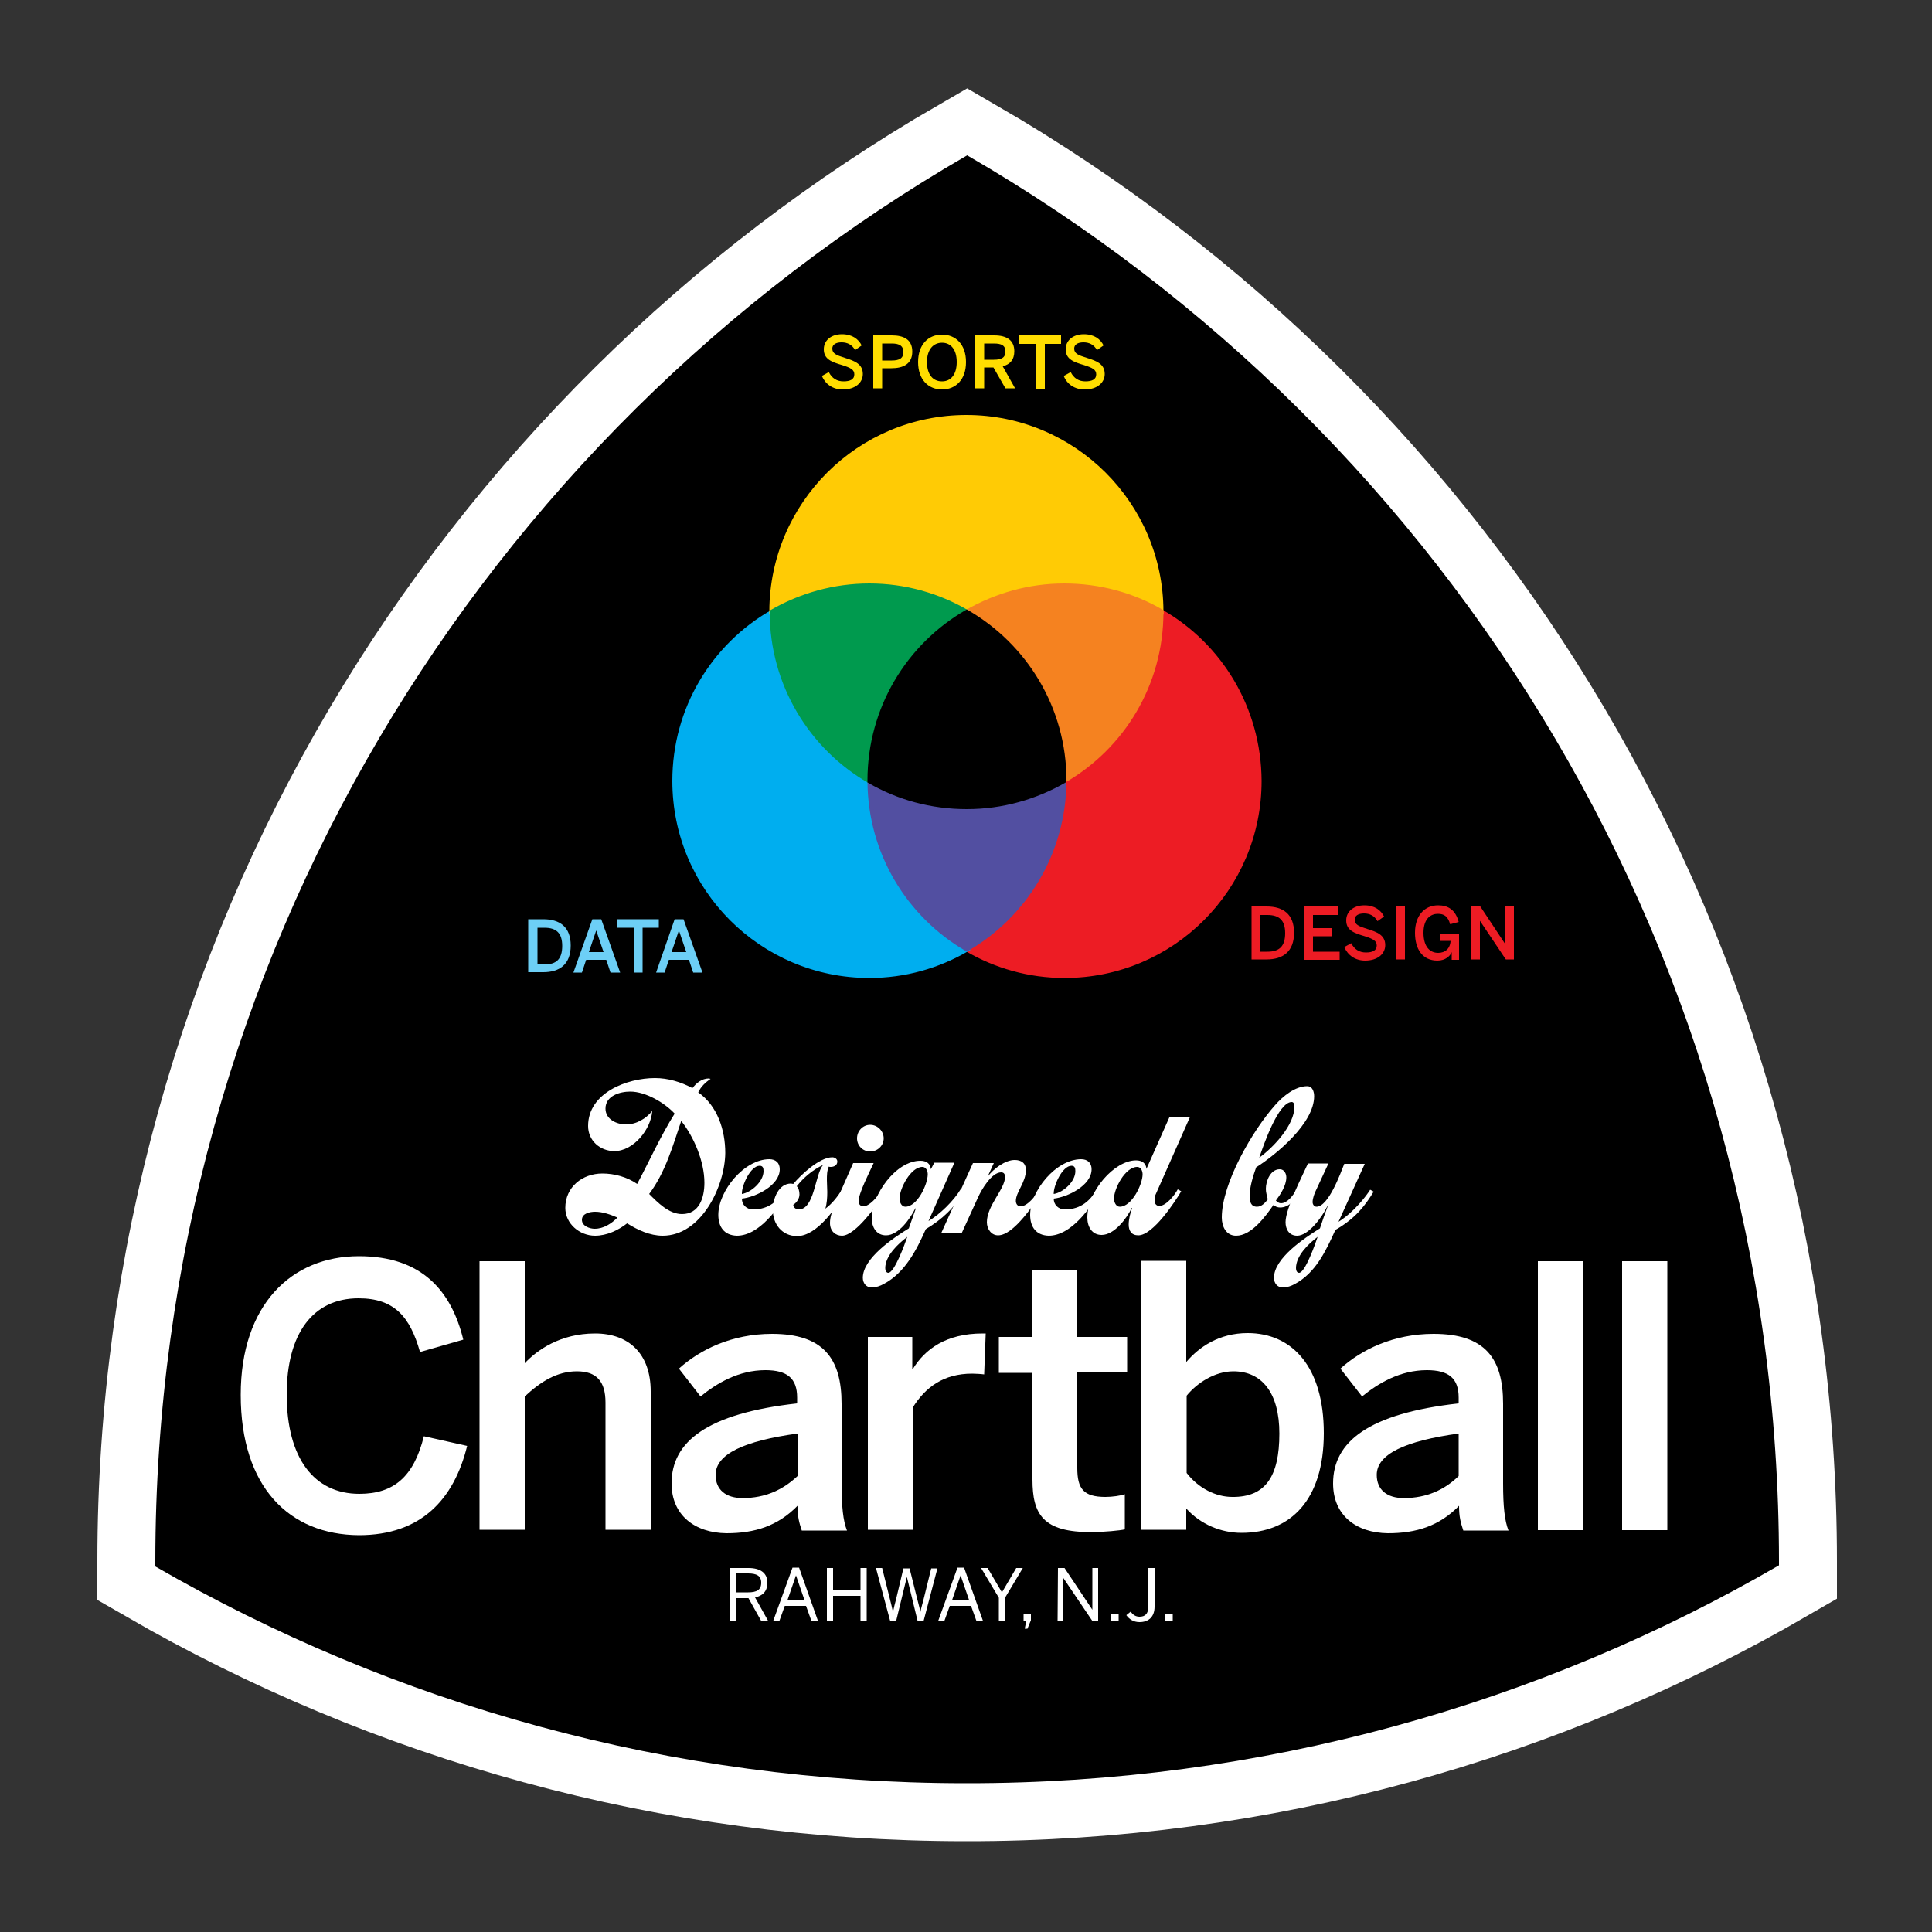 <?xml version="1.0" encoding="utf-8"?>
<!-- Generator: Adobe Illustrator 21.1.0, SVG Export Plug-In . SVG Version: 6.00 Build 0)  -->
<svg version="1.1" id="Layer_1" xmlns="http://www.w3.org/2000/svg" xmlns:xlink="http://www.w3.org/1999/xlink" x="0px" y="0px"
	 viewBox="0 0 500 500" style="enable-background:new 0 0 500 500;" xml:space="preserve">
<rect x="0" y="0" width="500" height="500" fill="#333333" stroke="none"/>
<style type="text/css">
	.st0{fill:none;stroke:#FFFFFF;stroke-width:30;}
	.st1{fill:#FFFFFF;}
	.st2{fill:#FFDD00;}
	.st3{fill:#6DCFF6;}
	.st4{fill:#ED1C24;}
	.st5{fill:#ED1C24;stroke:#ED1C24;}
	.st6{fill:#00AEEF;stroke:#00AEEF;}
	.st7{fill:#524FA1;stroke:#524FA1;}
	.st8{fill:#FFCB05;stroke:#FFCB05;}
	.st9{fill:#F58220;stroke:#F58220;}
	.st10{fill:#009A4E;stroke:#009A4E;}
	.st11{stroke:#000000;}
</style>
<g id="Layer_1_1_">
</g>
<path class="st0" d="M460.4,405.1c0-0.4,0-0.7,0-1c0-155.5-84.5-291.2-210.1-363.9C124.7,112.8,40.2,248.5,40.2,404c0,0.5,0,1,0,1.4
	c61.7,35.6,133.3,56.1,209.7,56.1C326.6,461.6,398.5,441,460.4,405.1z"/>
<path d="M460.4,405.1c0-0.4,0-0.7,0-1c0-155.5-84.5-291.2-210.1-363.9C124.7,112.8,40.2,248.5,40.2,404c0,0.5,0,1,0,1.4
	c61.7,35.6,133.3,56.1,209.7,56.1C326.6,461.6,398.5,441,460.4,405.1z"/>
<path class="st1" d="M62.3,361c0-23.3,13.1-35.9,30.6-35.9c16.2,0,23.9,8.9,27,21.6l-11.2,3.2c-2.6-9.2-6.7-13.9-15.9-13.9
	c-11.8,0-18.6,9.1-18.6,24.9c0,16.5,7.1,25.7,18.8,25.7c9,0,14.1-4.5,16.7-14.9l11.2,2.5c-3.4,13.8-11.9,23.1-28,23.1
	C74.9,397.2,62.3,384.9,62.3,361z"/>
<path class="st1" d="M124.1,326.4h11.7v26.4c3.2-3.4,9.2-7.7,18.2-7.7c8.7,0,14.4,5.2,14.4,15v35.8h-11.7V363c0-5.6-2.4-8.1-7.4-8.1
	c-5.1,0-9.3,2.6-13.5,6.5v34.5h-11.7C124.1,395.9,124.1,326.4,124.1,326.4z"/>
<path class="st1" d="M173.8,383.9c0-10.8,9.2-18.1,32.5-20.7v-1.5c0-5-2.6-7.1-8.2-7.1c-7,0-12.6,3.4-16.8,6.8l-5.6-7.2
	c5.4-4.9,13.7-9,24.1-9c13.3,0,18,6.4,18,18.1v20.6c0,6,0.4,9.7,1.4,12.2h-11.7c-0.7-2.1-1.1-3.6-1.1-6.4c-5.1,5.2-11,7.1-18.4,7.1
	C179.9,396.7,173.8,392.2,173.8,383.9z M206.4,382v-11c-13.8,1.9-21.2,5.3-21.2,10.7c0,3.9,2.7,6,7,6
	C198.1,387.7,202.7,385.5,206.4,382z"/>
<path class="st1" d="M224.5,346h11.6v8.2h0.2c3.1-5,8.5-9.1,18-9.1h0.8l-0.4,10.6c-0.6-0.1-2.4-0.2-3.1-0.2
	c-7.4,0-12.1,3.5-15.4,8.8v31.6h-11.6V346H224.5z"/>
<path class="st1" d="M267.2,382.9v-27.6h-8.7V346h8.7v-17.4h11.6V346h12.9v9.2h-12.9v24.7c0,5.4,1.6,7.5,7.3,7.5
	c1.7,0,3.9-0.3,5-0.7v9.1c-1.2,0.3-5.5,0.7-8.5,0.7C269.9,396.6,267.2,391.9,267.2,382.9z"/>
<path class="st1" d="M307,390.4v5.5h-11.6v-69.6H307v26.2c3.3-3.9,8.5-7.5,15.9-7.5c11.4,0,19.7,8.6,19.7,25.9s-8.6,25.8-21.3,25.8
	C316,396.7,310.7,394.5,307,390.4z M331.1,371c0-10.5-4.5-16.1-11.9-16.1c-4.8,0-9.4,3-12.1,6.3v20c3.1,4,7.6,6.2,11.8,6.2
	C327.5,387.5,331.1,382.1,331.1,371z"/>
<path class="st1" d="M345,383.9c0-10.8,9.2-18.1,32.5-20.7v-1.5c0-5-2.6-7.1-8.2-7.1c-7,0-12.6,3.4-16.8,6.8l-5.6-7.2
	c5.4-4.9,13.7-9,24.1-9c13.4,0,18,6.4,18,18.1v20.6c0,6,0.4,9.7,1.4,12.2h-11.7c-0.7-2.1-1.1-3.6-1.1-6.4c-5.1,5.2-11,7.1-18.4,7.1
	C351,396.7,345,392.2,345,383.9z M377.5,382v-11c-13.8,1.9-21.2,5.3-21.2,10.7c0,3.9,2.7,6,7,6C369.3,387.7,373.9,385.5,377.5,382z"
	/>
<path class="st1" d="M398,326.4h11.7V396H398V326.4z"/>
<path class="st1" d="M419.8,326.4h11.7V396h-11.7V326.4z"/>
<g>
	<path class="st2" d="M212.7,97.3l1.8-1c0.8,1.6,2.1,2.4,3.8,2.4s2.8-0.5,2.8-1.8c0-1.2-0.9-1.7-3.1-2.4c-2.7-0.8-4.8-1.5-4.8-4.1
		c0-2.3,1.9-3.9,4.7-3.9c2.7,0,4.3,1.3,5.1,2.9l-1.7,1.2c-0.8-1.4-2-2-3.5-2s-2.4,0.6-2.4,1.6c0,1.3,1,1.7,3.2,2.4
		c2.6,0.8,4.7,1.6,4.7,4.2c0,2.2-1.9,4-5.2,4C215.5,100.8,213.6,99.4,212.7,97.3z"/>
	<path class="st2" d="M226,86.8h4.8c3,0,5.3,1,5.3,4.2c0,3.3-2.5,4.3-5.4,4.3h-2.4v5.2H226V86.8z M230.8,93.3c2,0,3-0.6,3-2.2
		c0-1.5-0.9-2.2-3-2.2h-2.5v4.4C228.3,93.3,230.8,93.3,230.8,93.3z"/>
	<path class="st2" d="M237.6,93.7c0-4.6,2.7-7.1,6.2-7.1s6.2,2.5,6.2,7.1s-2.7,7.1-6.2,7.1C240.3,100.8,237.6,98.3,237.6,93.7z
		 M247.6,93.7c0-3.2-1.5-5-3.8-5s-3.9,1.8-3.9,5s1.5,5,3.9,5C246.1,98.7,247.6,96.9,247.6,93.7z"/>
	<path class="st2" d="M252.4,86.8h4.9c3.3,0,5.2,1.3,5.2,4.1c0,2.2-1.1,3.4-3,3.9l3.2,5.7h-2.5l-3.1-5.4h-2.4v5.4h-2.3L252.4,86.8
		L252.4,86.8z M257.2,93.1c1.9,0,3-0.5,3-2.1s-1-2.1-3-2.1h-2.5v4.2H257.2z"/>
	<path class="st2" d="M268,89h-4.2v-2.2h10.8V89h-4.2v11.6H268V89z"/>
	<path class="st2" d="M275.3,97.3l1.8-1c0.8,1.6,2.1,2.4,3.8,2.4c1.7,0,2.8-0.5,2.8-1.8c0-1.2-0.9-1.7-3.1-2.4
		c-2.7-0.8-4.8-1.5-4.8-4.1c0-2.3,1.9-3.9,4.7-3.9c2.7,0,4.3,1.3,5.1,2.9l-1.7,1.2c-0.8-1.4-2-2-3.5-2s-2.4,0.6-2.4,1.6
		c0,1.3,1,1.7,3.2,2.4c2.6,0.8,4.7,1.6,4.7,4.2c0,2.2-1.9,4-5.2,4C278.1,100.8,276.1,99.4,275.3,97.3z"/>
</g>
<g>
	<path class="st3" d="M136.7,237.9h3.9c4.3,0,7.1,2,7.1,6.8c0,4.9-2.9,6.9-7.1,6.9h-3.9V237.9z M140.9,249.6c3.1,0,4.6-1.4,4.6-4.8
		c0-3.3-1.5-4.7-4.6-4.7h-1.8v9.5H140.9z"/>
	<path class="st3" d="M153.3,237.9h2.3l4.9,13.8H158l-1.1-3.3h-5.2l-1.1,3.3h-2.2L153.3,237.9z M156.2,246.4l-1.9-5.6l0,0l-1.9,5.6
		H156.2z"/>
	<path class="st3" d="M163.9,240.1h-4.2v-2.2h10.8v2.2h-4.2v11.6H164v-11.6H163.9z"/>
	<path class="st3" d="M174.6,237.9h2.3l4.9,13.8h-2.4l-1.1-3.3h-5.2l-1.1,3.3h-2.2L174.6,237.9z M177.6,246.4l-1.9-5.6l0,0l-1.9,5.6
		H177.6z"/>
</g>
<g>
	<path class="st4" d="M323.9,234.6h3.9c4.3,0,7.1,2,7.1,6.8c0,4.9-2.9,6.9-7.1,6.9h-3.9V234.6z M328,246.3c3.1,0,4.6-1.4,4.6-4.8
		c0-3.3-1.5-4.7-4.6-4.7h-1.8v9.5H328z"/>
	<path class="st4" d="M337.4,234.6h8.9v2.2h-6.5v3.4h4.8v2.1h-4.8v4h6.9v2.1h-9.2L337.4,234.6L337.4,234.6z"/>
	<path class="st4" d="M347.9,245.1l1.8-1c0.8,1.6,2.1,2.4,3.8,2.4c1.7,0,2.8-0.5,2.8-1.8c0-1.2-0.9-1.7-3.1-2.4
		c-2.7-0.8-4.8-1.5-4.8-4.1c0-2.3,1.9-3.9,4.7-3.9c2.7,0,4.3,1.3,5.1,2.9l-1.7,1.2c-0.8-1.4-2-2-3.5-2s-2.4,0.6-2.4,1.6
		c0,1.3,1,1.7,3.2,2.4c2.6,0.8,4.7,1.6,4.7,4.2c0,2.2-1.9,4-5.2,4C350.7,248.6,348.8,247.2,347.9,245.1z"/>
	<path class="st4" d="M361.3,234.6h2.3v13.7h-2.3V234.6z"/>
	<path class="st4" d="M366.2,241.4c0-4.4,2.4-7.1,6-7.1c2.6,0,4.5,1.2,5.3,4.3l-2.2,0.6c-0.6-2.1-1.6-2.7-3.2-2.7s-3.7,1-3.7,4.9
		c0,3.8,1.8,5.2,3.8,5.2c1.8,0,3.1-1.1,3.2-3.1h-2.8v-1.9h5v6.8h-1.9v-2l0,0c-0.4,1-1.6,2.2-3.7,2.2
		C368.1,248.6,366.2,245.6,366.2,241.4z"/>
	<path class="st4" d="M380.7,234.6h2.4l6.5,9.8l0,0v-9.8h2.2v13.7h-2.1l-6.7-10l0,0v10h-2.2L380.7,234.6L380.7,234.6z"/>
</g>
<g>
	<g>
		<path class="st1" d="M189,405.8h4.7c3.1,0,4.9,1.3,4.9,3.8c0,2.2-1.2,3.4-3.2,3.8l3.4,6.1H197l-3.3-5.9h-3.1v5.9H189V405.8z
			 M193.6,412.1c2.2,0,3.4-0.6,3.4-2.5c0-1.8-1.2-2.4-3.4-2.4h-3v4.9H193.6z"/>
		<path class="st1" d="M205.1,405.7h1.7l4.9,13.8H210l-1.4-3.9h-5.5l-1.4,3.9h-1.6L205.1,405.7z M208.2,414.1l-2.2-6.4l0,0l-2.2,6.4
			H208.2z"/>
		<path class="st1" d="M214,405.8h1.6v5.7h7.1v-5.7h1.6v13.7h-1.6V413h-7.1v6.5H214V405.8z"/>
		<path class="st1" d="M226.7,405.8h1.6l2,8c0.3,1.2,0.6,2.4,0.8,3.4l0,0c0.2-1,0.5-2.2,0.8-3.3l1.9-8h1.6l2,8
			c0.3,1.2,0.6,2.2,0.8,3.3l0,0c0.2-1.1,0.5-2,0.8-3.2l2-8.1h1.6l-3.6,13.7h-1.5l-2.8-11.5l0,0l-2.8,11.5h-1.5L226.7,405.8z"/>
		<path class="st1" d="M247.8,405.7h1.7l4.9,13.8h-1.7l-1.4-3.9h-5.5l-1.4,3.9h-1.6L247.8,405.7z M250.8,414.1l-2.2-6.4l0,0
			l-2.2,6.4H250.8z"/>
		<path class="st1" d="M258.5,413.5l-4.6-7.7h1.7l3.7,6.3l3.7-6.3h1.7l-4.6,7.7v6h-1.6V413.5z"/>
		<path class="st1" d="M265.6,419.5h-0.7v-1.9h1.9v1.7l-0.9,2.2h-0.7L265.6,419.5z"/>
		<path class="st1" d="M273.8,405.8h1.7l7.2,10.8l0,0v-10.8h1.5v13.7h-1.5l-7.5-11.1l0,0v11.1h-1.5L273.8,405.8L273.8,405.8z"/>
		<path class="st1" d="M287.6,417.6h1.9v1.9h-1.9V417.6z"/>
		<path class="st1" d="M291.5,418l1.1-0.9c0.6,0.8,1.3,1.3,2.3,1.3c1.4,0,2.3-0.7,2.3-2.7v-9.9h1.6v10c0,2.6-1.5,4-3.9,4
			C293.3,419.8,292.2,419,291.5,418z"/>
		<path class="st1" d="M301.6,417.6h1.9v1.9h-1.9V417.6z"/>
	</g>
</g>
<path class="st5" d="M300.7,158.3c0,0.1,0,0.1,0,0.2c0,18.7-10.1,34.9-25.2,43.7c0,18.6-10.2,34.9-25.2,43.6
	c7.4,4.3,16,6.8,25.2,6.8c27.9,0,50.5-22.6,50.5-50.5C325.9,183.3,315.8,167,300.7,158.3z"/>
<path class="st6" d="M225,202.2c-15.1-8.7-25.3-25-25.3-43.7v-0.1c-15.1,8.7-25.2,25-25.2,43.7c0,27.9,22.6,50.5,50.5,50.5
	c9.2,0,17.8-2.5,25.2-6.8C235.2,237,225.1,220.8,225,202.2z"/>
<path class="st7" d="M275.5,202.1c-7.4,4.3-16.1,6.8-25.3,6.8s-17.8-2.5-25.2-6.7c0.1,18.6,10.2,34.8,25.2,43.5
	C265.3,237,275.4,220.7,275.5,202.1z"/>
<path class="st8" d="M250.2,158.3c7.4-4.3,16-6.8,25.2-6.8c9.2,0,17.8,2.5,25.2,6.7c-0.1-27.8-22.7-50.3-50.5-50.3
	s-50.4,22.5-50.5,50.3c7.4-4.3,16.1-6.8,25.3-6.8C234.2,151.5,242.8,154,250.2,158.3z"/>
<path class="st9" d="M250.2,158.3c15.1,8.7,25.2,25,25.2,43.7v0.1c15.1-8.7,25.2-25,25.2-43.7c0-0.1,0-0.1,0-0.2
	c-7.4-4.3-16-6.7-25.2-6.7C266.3,151.5,257.7,154,250.2,158.3z"/>
<path class="st10" d="M225,202.2c0-0.1,0-0.1,0-0.2c0-18.7,10.2-35,25.2-43.7c-7.4-4.3-16-6.8-25.2-6.8s-17.8,2.5-25.3,6.8v0.1
	C199.7,177.1,209.9,193.5,225,202.2z"/>
<path class="st11" d="M250.2,158.3c-15.1,8.7-25.2,25-25.2,43.7c0,0.1,0,0.1,0,0.2c7.4,4.3,16,6.7,25.2,6.7s17.8-2.5,25.3-6.8V202
	C275.5,183.3,265.3,167,250.2,158.3z"/>
<g>
	<path class="st1" d="M171.5,319.8c-3.3,0-6.5-1.5-9.2-3.2c-2.3,1.8-5.3,3.2-8.3,3.2c-4,0-7.7-3.1-7.7-7.2c0-5.4,4.4-8.9,9.6-8.9
		c3.1,0,6.4,0.9,9,2.7c3.2-6,6-12.3,9.7-18.2c-2.6-2.8-7.5-5.7-11.5-5.7c-2.7,0-6.4,1.1-6.4,4.4c0,2.8,2.9,4.1,5.3,4.1
		c2.7,0,5.2-1.5,6.8-3.5c-0.3,4.7-4.8,10.4-9.8,10.4c-3.7,0-6.8-2.7-6.8-6.5c0-8.6,10.1-12.4,17.3-12.4c3.4,0,6.7,1,9.7,2.6
		c1-1.3,2.4-2.5,4.3-2.5c0.1,0,0.2,0.1,0.4,0.1c-1.3,0.9-2.5,2-3.2,3.5c5,3.5,7,9.8,7,15.7C187.6,307,181.5,319.8,171.5,319.8z
		 M154,313.6c-1.3,0-3.4,0.4-3.4,2.1c0,1.6,2,2.3,3.3,2.3c2.3,0,4.3-1.3,5.9-2.9C157.9,314.3,156,313.6,154,313.6z M168,309
		c2.2,2.2,5.1,5.2,8.5,5.2c4.5,0,5.8-4.3,5.8-8.1c0-5.6-2.8-12-6-16C174.1,296.6,172.2,303.4,168,309z"/>
	<path class="st1" d="M185.9,314.4c0-6.2,6.7-14.4,13.2-14.4c1.6,0,2.7,0.9,2.7,2.6c0,4.2-6.2,7.2-9.8,7.6c0,1.6,1.2,2.8,2.9,2.8
		c4.2,0,6.6-2.4,8.2-5.1l0.9,0.5c-2.4,4-7.4,11.4-13.3,11.4C187.4,319.7,185.9,317.5,185.9,314.4z M197.6,303.1c0-0.7-0.1-1.4-1-1.4
		c-2.4,0-4.7,5.2-4.6,7.3C194.4,308.6,197.6,305.8,197.6,303.1z"/>
	<path class="st1" d="M215.4,299.5c0.6,0,1.3,0.4,1.3,1.1c0,1-0.9,1.4-1.7,1.4c-0.2,0-0.4,0-0.5-0.1c-0.5,1.1-0.5,2.3-0.5,3.5
		c0,1,0.1,2.1,0.1,3.1c0,1.4-0.1,3-0.5,4.3c1.8-1.3,3.2-3.2,4.3-4.9l0.9,0.5c-2.1,3.8-7.3,11.5-12.5,11.5c-3.9,0-6.3-3.1-6.3-6.8
		c0-2.9,1.5-6.8,4.7-6.8c0.2,0,0.4,0.1,0.6,0.1C207.3,304,212.1,299.5,215.4,299.5z M206.7,313c4.1,0,4.2-9,6.3-11.5
		c-2.6,1.2-5.1,3.3-6.8,5.5c0.5,0.5,0.7,1.3,0.7,2.1c0,1.1-0.7,2.1-1.6,2.7C205.3,312.5,206,313,206.7,313z"/>
	<path class="st1" d="M226.1,301c-1,2.2-3.9,7.8-3.9,9.9c0,0.7,0.5,1.3,1.2,1.3c1.6,0,3.7-2.4,4.8-4.3l0.9,0.5
		c-1.6,2.8-7.6,11.4-11.2,11.4c-1.6,0-3.1-1.1-3.1-3.3c0-1.6,0.6-3.2,1.3-4.8l4.7-10.7H226.1z M225.2,291.1c1.9,0,3.5,1.6,3.5,3.5
		s-1.6,3.4-3.5,3.4s-3.4-1.5-3.4-3.4S223.3,291.1,225.2,291.1z"/>
	<path class="st1" d="M239.6,318.1c-2.4,5.4-5.4,11.3-10.9,14.2c-0.9,0.5-2,0.9-3.1,0.9c-1.5,0-2.3-1.2-2.3-2.5
		c0-5.1,8-10.4,11.9-12.8l1.8-5.1l-0.1-0.1c-1.3,2.6-4.3,7-7.6,7c-2.5,0-3.7-2.1-3.7-4.5c0-5.9,6.2-14.8,12.6-14.8
		c1.5,0,2.6,0.7,2.7,2.2l0.9-1.7h5.2l-6.7,15.1c2.9-1.7,6.5-5.2,8.3-8.2l0.9,0.5C246.9,312.7,243.9,315.5,239.6,318.1z M229.1,328.2
		c0,0.5,0.2,1.2,0.8,1.2c1.6,0,4.4-7.8,4.9-9.3C232.4,321.9,229.1,325,229.1,328.2z M238.7,302c-3,0-5.9,5.6-5.9,8.2
		c0,0.9,0.5,2.1,1.5,2.1c3.1,0,5.8-5.8,5.8-8.4C240.1,303.1,239.7,302,238.7,302z"/>
	<path class="st1" d="M258.3,319.7c-1.8,0-2.9-1.7-2.9-3.4c0-4.3,4.7-8.6,4.7-11.7c0-0.6-0.2-1.2-1-1.2c-2.5,0-5.1,4.5-6,6.5
		l-4.2,9.2h-5.3l8.2-18.1h5.4l-1.6,3.5c1.5-2,4.5-4.3,7-4.3c1.7,0,2.9,0.8,2.9,2.6c0,3.2-2.6,5.7-2.6,8c0,0.7,0.4,1.4,1.2,1.4
		c1.8,0,3.9-2.7,4.8-4.3l0.9,0.5C267.7,311.4,262.4,319.7,258.3,319.7z"/>
	<path class="st1" d="M266.6,314.4c0-6.2,6.7-14.4,13.2-14.4c1.6,0,2.7,0.9,2.7,2.6c0,4.2-6.2,7.2-9.8,7.6c0,1.6,1.2,2.8,2.9,2.8
		c4.2,0,6.6-2.4,8.2-5.1l0.9,0.5c-2.4,4-7.4,11.4-13.3,11.4C268.1,319.7,266.6,317.5,266.6,314.4z M278.3,303.1c0-0.7-0.1-1.4-1-1.4
		c-2.4,0-4.7,5.2-4.6,7.3C275.2,308.6,278.3,305.8,278.3,303.1z"/>
	<path class="st1" d="M299,309.3c-0.2,0.5-0.2,1.1-0.2,1.5c0,0.7,0.5,1.3,1.2,1.3c1.8,0,4-2.8,4.8-4.3l0.9,0.5
		c-1.6,2.7-7.3,11.4-11.1,11.4c-1.8,0-2.5-1.2-2.5-2.8c0-1.2,0.4-3.1,0.9-4.2l-0.1-0.1c-1.3,2.7-4.5,7-7.8,7c-2.5,0-3.7-2.1-3.7-4.5
		c0-6.8,7-14.8,12.6-14.8c1.5,0,2.6,0.7,2.7,2.2l6-13.5h5.3L299,309.3z M294.3,302c-3.1,0-6,5.6-6,8.2c0,0.9,0.5,2.1,1.5,2.1
		c3.1,0,5.9-5.8,5.9-8.4C295.7,303.1,295.3,302,294.3,302z"/>
	<path class="st1" d="M331.5,311.4c1.7,0,3.2-2.1,4-3.5l0.9,0.5c-1,1.9-2.7,4.1-5.1,4.1c-0.6,0-1.3-0.2-1.7-0.7c-2.1,3-5.7,8-9.7,8
		c-2.6,0-3.7-2.4-3.7-4.7c0-8.9,8-22.6,13.8-29.1c2-2.3,5.2-4.9,8.3-4.9c1.4,0,1.8,1.5,1.8,2.6c0,7-9.7,15-15,18.4
		c-0.8,2.2-1.7,5.1-1.7,7.5c0,1.3,0.3,2.7,1.9,2.7c1.2,0,2.1-1,2.8-1.9c-0.2-0.9-0.5-1.8-0.5-2.7c0-2.1,1.2-5.1,3.6-5.1
		c1.2,0,1.7,1.2,1.7,2.1c0,2.1-1.5,4.4-2.7,6C330.6,311.1,331,311.4,331.5,311.4z M325.9,299.6c3.7-2.7,9.1-8.4,9.1-13.2
		c0-0.4-0.1-1.2-0.7-1.2C330.8,285.2,326.9,296.6,325.9,299.6z"/>
	<path class="st1" d="M354.6,307.9l0.9,0.5c-2.1,3.4-4.5,6.8-9.9,9.9c-2.5,5.5-5.1,11.1-10.5,14c-0.9,0.5-2,0.9-3.1,0.9
		c-1.5,0-2.3-1.2-2.3-2.5c0-5.1,7.9-10.3,11.9-12.8c0.6-1.9,1.3-3.8,2-5.7h-0.1c-1.4,2.9-4.9,7.6-7.8,7.6c-2.1,0-3-1.7-3-3.5
		c0-3.6,4.5-12.3,5.8-15.2h5.3l-3.2,6.9c-0.4,0.8-0.9,2.1-0.9,3.1c0,0.6,0.4,1.2,1,1.2c3.1,0,6.2-8.6,7.2-11.1h5.3l-6.8,15
		C350.4,313.7,353.6,309.5,354.6,307.9z M335.4,328.2c0,0.5,0.2,1.2,0.8,1.2c1.6,0,4.3-7.8,4.8-9.3
		C338.6,321.9,335.4,325,335.4,328.2z"/>
</g>
</svg>
